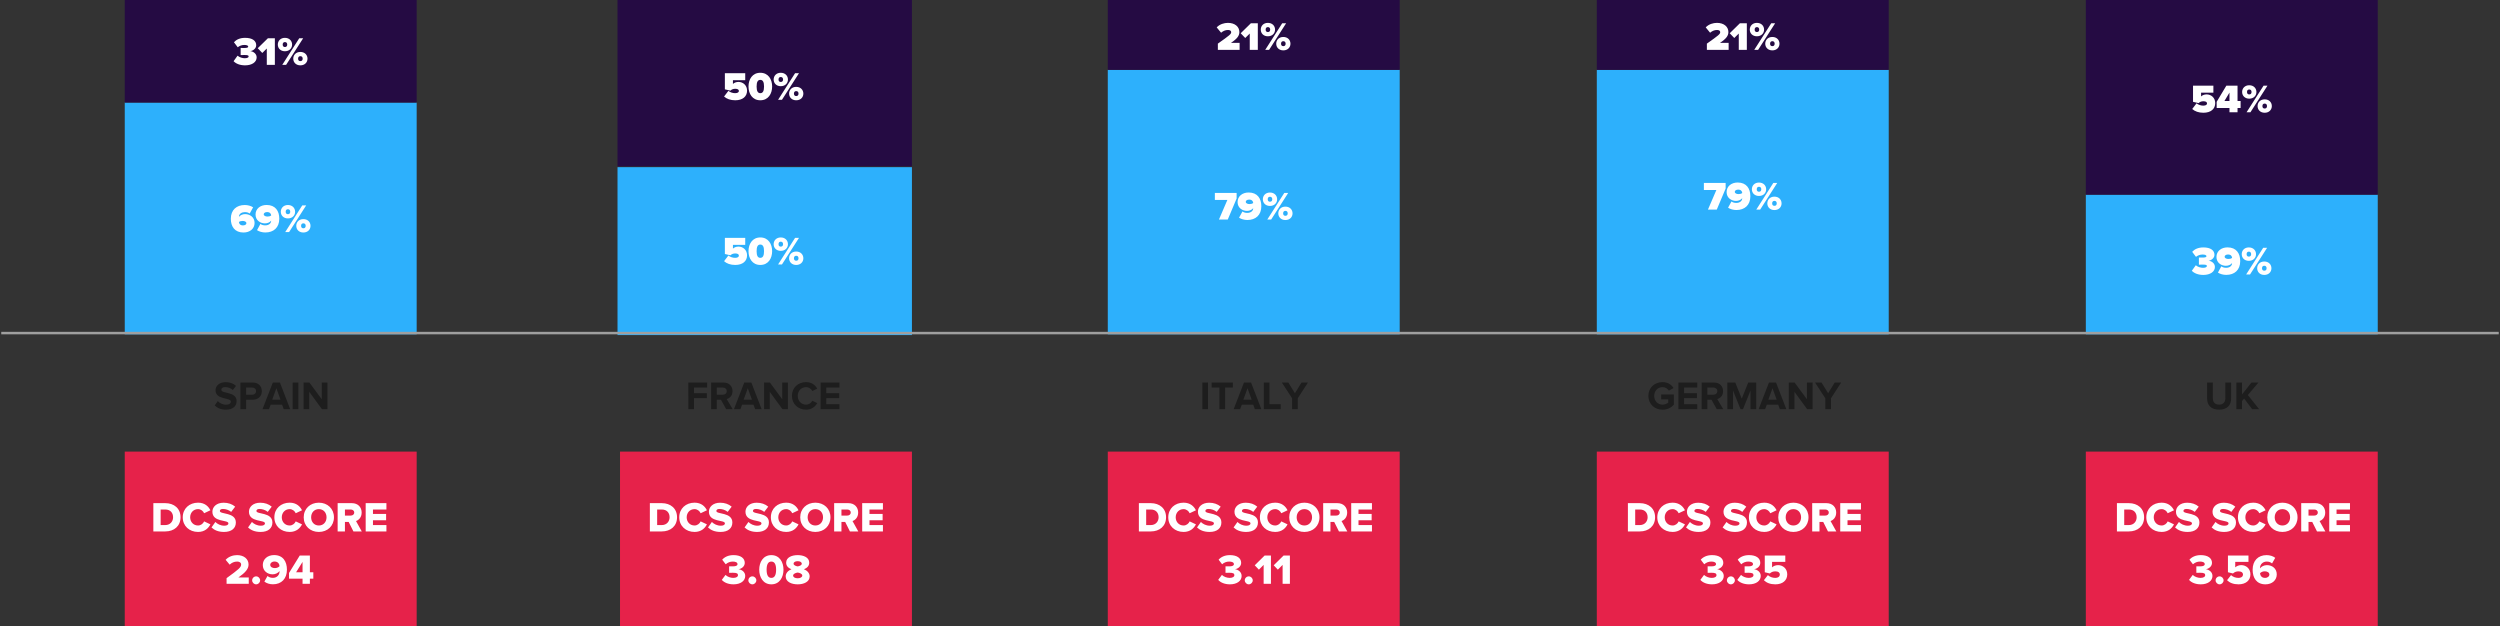 <svg xmlns="http://www.w3.org/2000/svg" width="1002" height="251" viewBox="0 0 1002 251">
    <rect x="0" y="0" width="1002" height="251" fill="#333333" stroke="none"/>
    <g fill="none" fill-rule="evenodd">
        <path fill="#1D1D1D" fill-rule="nonzero" d="M90.06 164.192c2.88 0 4.272-1.472 4.272-3.424 0-3.984-6.128-2.848-6.128-4.544 0-.64.544-1.072 1.52-1.072 1.088 0 2.24.368 3.104 1.168l1.264-1.664c-1.056-.976-2.464-1.488-4.16-1.488-2.512 0-4.048 1.472-4.048 3.248 0 4.016 6.144 2.72 6.144 4.608 0 .608-.608 1.184-1.856 1.184-1.472 0-2.64-.656-3.392-1.44l-1.232 1.728c.992 1.008 2.464 1.696 4.512 1.696zm8.08-.192v-3.792h2.72c2.304 0 3.584-1.584 3.584-3.44 0-1.872-1.264-3.44-3.584-3.44h-4.992V164h2.272zm2.416-5.792H98.14v-2.88h2.416c.896 0 1.568.544 1.568 1.44 0 .88-.672 1.44-1.568 1.44zm6.752 5.792l.672-1.808h4.576l.656 1.808h2.592l-4.112-10.672h-2.848L104.716 164h2.592zm4.624-3.808h-3.328l1.664-4.592 1.664 4.592zm7.136 3.808v-10.672h-2.272V164h2.272zm4.384 0v-6.96l5.088 6.96h2.192v-10.672h-2.272v6.704l-4.944-6.704h-2.336V164h2.272z" transform="translate(.5)"/>
        <path fill="#E6224A" d="M49.5 181H166.5V251H49.5z" transform="translate(.5)"/>
        <path fill="#FFF" fill-rule="nonzero" d="M65.74 213c3.553 0 6.12-2.159 6.12-5.678s-2.567-5.661-6.138-5.661h-4.76V213h4.778zm-.017-2.55h-1.837v-6.239h1.854c2.074 0 3.128 1.36 3.128 3.111 0 1.683-1.156 3.128-3.145 3.128zm13.157 2.754c2.738 0 4.217-1.581 4.948-3.043l-2.517-1.19c-.374.901-1.343 1.649-2.43 1.649-1.853 0-3.162-1.428-3.162-3.281 0-1.853 1.309-3.281 3.162-3.281 1.088 0 2.056.748 2.43 1.649l2.516-1.19c-.748-1.496-2.21-3.043-4.947-3.043-3.484 0-6.136 2.363-6.136 5.865 0 3.485 2.651 5.865 6.136 5.865zm10.422 0c3.042 0 4.725-1.513 4.725-3.791 0-4.216-6.409-3.162-6.409-4.607 0-.476.375-.816 1.225-.816 1.121 0 2.362.391 3.314 1.173l1.599-2.091c-1.207-1.037-2.788-1.581-4.608-1.581-2.906 0-4.522 1.7-4.522 3.604 0 4.369 6.426 3.128 6.426 4.675 0 .544-.612.935-1.615.935-1.546 0-2.805-.68-3.62-1.496l-1.547 2.193c1.139 1.088 2.737 1.802 5.032 1.802zm14.653 0c3.044 0 4.727-1.513 4.727-3.791 0-4.216-6.41-3.162-6.41-4.607 0-.476.374-.816 1.224-.816 1.123 0 2.364.391 3.316 1.173l1.597-2.091c-1.207-1.037-2.788-1.581-4.607-1.581-2.907 0-4.522 1.7-4.522 3.604 0 4.369 6.427 3.128 6.427 4.675 0 .544-.612.935-1.615.935-1.547 0-2.805-.68-3.621-1.496l-1.547 2.193c1.138 1.088 2.736 1.802 5.031 1.802zm11.645 0c2.738 0 4.217-1.581 4.948-3.043l-2.517-1.19c-.374.901-1.343 1.649-2.43 1.649-1.853 0-3.162-1.428-3.162-3.281 0-1.853 1.309-3.281 3.162-3.281 1.088 0 2.056.748 2.43 1.649l2.516-1.19c-.748-1.496-2.21-3.043-4.947-3.043-3.484 0-6.136 2.363-6.136 5.865 0 3.485 2.651 5.865 6.136 5.865zm11.697 0c3.468 0 6.052-2.414 6.052-5.865s-2.584-5.865-6.052-5.865c-3.468 0-6.07 2.414-6.07 5.865s2.602 5.865 6.07 5.865zm0-2.584c-1.888 0-3.094-1.445-3.094-3.281 0-1.853 1.206-3.281 3.093-3.281 1.87 0 3.078 1.428 3.078 3.281 0 1.836-1.207 3.281-3.078 3.281zM137.75 213v-3.808h1.496l1.904 3.808h3.35l-2.313-4.165c1.055-.374 2.262-1.428 2.262-3.4 0-2.108-1.428-3.774-3.944-3.774h-5.679V213h2.924zm2.313-6.358h-2.313v-2.431h2.313c.764 0 1.41.442 1.41 1.207 0 .799-.645 1.224-1.41 1.224zM154.377 213v-2.55h-5.39v-1.921h5.27v-2.55h-5.27v-1.768h5.39v-2.55h-8.313V213h8.313zm-55.174 21v-2.55h-4.148c2.822-1.972 4.063-3.451 4.063-5.185 0-2.278-1.921-3.774-4.59-3.774-1.581 0-3.383.561-4.59 1.887l1.615 1.938c.816-.765 1.768-1.241 3.026-1.241.833 0 1.564.408 1.564 1.19 0 1.122-.918 1.904-5.831 5.457V234h8.891zm2.958.204c.867 0 1.598-.731 1.598-1.598 0-.867-.731-1.598-1.598-1.598-.867 0-1.598.731-1.598 1.598 0 .867.731 1.598 1.598 1.598zm6.732-.017c3.434 0 5.61-2.261 5.61-5.865 0-3.264-1.564-5.848-5.151-5.848-2.635 0-4.522 1.649-4.522 3.978 0 2.414 1.904 3.74 3.944 3.74 1.139 0 2.21-.561 2.771-1.309v.136c0 1.377-1.003 2.584-2.652 2.584-.918 0-1.547-.238-2.176-.748l-1.258 2.244c.85.68 2.108 1.088 3.434 1.088zm.748-6.494c-.867 0-1.836-.391-1.836-1.343 0-.629.646-1.292 1.717-1.292 1.394 0 1.955.952 2.023 1.87-.493.527-1.19.765-1.904.765zM123.701 234v-2.074h1.377v-2.567h-1.377v-6.698h-4.063l-4.301 6.987v2.278h5.423V234h2.941zm-2.941-4.641h-2.584l2.584-4.148v4.148z" transform="translate(.5)"/>
        <path fill="#2DB0FC" d="M49.5 134L49.5 41.093 166.5 41.093 166.5 134z" transform="translate(.5)"/>
        <path fill="#250B43" d="M49.5 41.093L49.5 0 166.5 0 166.5 41.093z" transform="translate(.5)"/>
        <path fill="#FFF" fill-rule="nonzero" d="M97.728 26.192c2.768 0 4.64-1.296 4.64-3.2 0-1.472-1.344-2.368-2.528-2.496 1.36-.224 2.352-1.232 2.352-2.368 0-1.76-1.504-2.96-4.448-2.96-2.08 0-3.536.72-4.48 1.76l1.52 2.016c.736-.608 1.696-.928 2.608-.928.928 0 1.584.192 1.584.688 0 .336-.448.528-1.472.528h-.584c-.399-.002-.836-.006-.968-.016v2.864c.16-.016 1.088-.032 1.552-.032 1.424 0 1.648.208 1.648.576 0 .384-.496.72-1.552.72-.816 0-2.064-.304-2.896-1.024l-1.584 2.208c.896.96 2.496 1.664 4.608 1.664zM109.664 26V15.328h-2.784l-4.08 4 1.824 1.904 1.808-1.792V26h3.232zm4.032-5.456c1.76 0 2.88-1.184 2.88-2.672 0-1.504-1.12-2.704-2.88-2.704-1.744 0-2.848 1.2-2.848 2.704 0 1.488 1.104 2.672 2.848 2.672zm.48 5.456l6.832-10.672h-1.568L112.624 26h1.552zm-.48-7.152c-.496 0-.896-.288-.896-.976 0-.72.4-1.008.896-1.008.512 0 .928.288.928 1.008 0 .688-.416.976-.928.976zm6.192 7.344c1.744 0 2.864-1.184 2.864-2.672 0-1.504-1.12-2.704-2.864-2.704-1.744 0-2.848 1.2-2.848 2.704 0 1.488 1.104 2.672 2.848 2.672zm0-1.696c-.512 0-.912-.272-.912-.976 0-.72.4-1.008.912-1.008s.928.288.928 1.008c0 .704-.416.976-.928.976zM97.104 93.192c2.528 0 4.432-1.52 4.432-3.84 0-2.272-1.856-3.536-3.776-3.536-.976 0-1.936.384-2.48 1.088v-.032c0-1.296 1.28-1.856 2.336-1.856.784 0 1.36.144 1.968.576l1.36-2.496c-.848-.576-2.112-.928-3.328-.928-3.312 0-5.6 1.952-5.6 5.52 0 3.12 1.584 5.504 5.088 5.504zm-.208-2.848c-1.12 0-1.568-.64-1.632-1.36.432-.336.96-.432 1.504-.432.64 0 1.488.24 1.488.928 0 .448-.544.864-1.36.864zm8.944 2.832c3.312 0 5.6-1.952 5.6-5.52 0-3.12-1.584-5.504-5.088-5.504-2.528 0-4.432 1.52-4.432 3.84 0 2.272 1.856 3.536 3.776 3.536.976 0 1.936-.384 2.48-1.088v.048c0 1.04-.976 1.84-2.336 1.84-.784 0-1.36-.144-1.968-.576l-1.36 2.496c.848.576 2.112.928 3.328.928zm.848-6.384c-.64 0-1.488-.24-1.488-.928 0-.448.544-.864 1.344-.864 1.136 0 1.584.64 1.648 1.36-.432.336-.96.432-1.504.432zm8.208.752c1.76 0 2.88-1.184 2.88-2.672 0-1.504-1.12-2.704-2.88-2.704-1.744 0-2.848 1.2-2.848 2.704 0 1.488 1.104 2.672 2.848 2.672zm.48 5.456l6.832-10.672h-1.568L113.824 93h1.552zm-.48-7.152c-.496 0-.896-.288-.896-.976 0-.72.4-1.008.896-1.008.512 0 .928.288.928 1.008 0 .688-.416.976-.928.976zm6.192 7.344c1.744 0 2.864-1.184 2.864-2.672 0-1.504-1.12-2.704-2.864-2.704-1.744 0-2.848 1.2-2.848 2.704 0 1.488 1.104 2.672 2.848 2.672zm0-1.696c-.512 0-.912-.272-.912-.976 0-.72.4-1.008.912-1.008s.928.288.928 1.008c0 .704-.416.976-.928.976z" transform="translate(.5)"/>
        <path fill="#1D1D1D" fill-rule="nonzero" d="M483.664 164v-10.672h-2.272V164h2.272zm6.864 0v-8.672h3.104v-2h-8.512v2h3.12V164h2.288zm6.016 0l.672-1.808h4.576l.656 1.808h2.592l-4.112-10.672h-2.848L493.952 164h2.592zm4.624-3.808h-3.328l1.664-4.592 1.664 4.592zM512.816 164v-2h-4.512v-8.672h-2.272V164h6.784zm6.832 0v-4.368l4.08-6.304h-2.592l-2.624 4.288-2.656-4.288h-2.592l4.112 6.304V164h2.272z" transform="translate(.5)"/>
        <path fill="#E6224A" d="M443.5 181H560.5V251H443.5z" transform="translate(.5)"/>
        <path fill="#FFF" fill-rule="nonzero" d="M460.74 213c3.553 0 6.12-2.159 6.12-5.678s-2.567-5.661-6.137-5.661h-4.76V213h4.776zm-.017-2.55h-1.837v-6.239h1.853c2.075 0 3.129 1.36 3.129 3.111 0 1.683-1.156 3.128-3.145 3.128zm13.157 2.754c2.738 0 4.216-1.581 4.947-3.043l-2.515-1.19c-.375.901-1.344 1.649-2.432 1.649-1.853 0-3.161-1.428-3.161-3.281 0-1.853 1.308-3.281 3.161-3.281 1.089 0 2.058.748 2.432 1.649l2.515-1.19c-.748-1.496-2.21-3.043-4.947-3.043-3.484 0-6.137 2.363-6.137 5.865 0 3.485 2.653 5.865 6.137 5.865zm10.421 0c3.043 0 4.726-1.513 4.726-3.791 0-4.216-6.409-3.162-6.409-4.607 0-.476.375-.816 1.224-.816 1.123 0 2.363.391 3.316 1.173l1.597-2.091c-1.207-1.037-2.788-1.581-4.606-1.581-2.908 0-4.522 1.7-4.522 3.604 0 4.369 6.425 3.128 6.425 4.675 0 .544-.612.935-1.615.935-1.547 0-2.805-.68-3.62-1.496l-1.548 2.193c1.14 1.088 2.738 1.802 5.032 1.802zm14.654 0c3.043 0 4.727-1.513 4.727-3.791 0-4.216-6.41-3.162-6.41-4.607 0-.476.375-.816 1.225-.816 1.121 0 2.363.391 3.315 1.173l1.597-2.091c-1.207-1.037-2.787-1.581-4.606-1.581-2.907 0-4.522 1.7-4.522 3.604 0 4.369 6.425 3.128 6.425 4.675 0 .544-.612.935-1.615.935-1.546 0-2.805-.68-3.62-1.496l-1.548 2.193c1.14 1.088 2.738 1.802 5.032 1.802zm11.646 0c2.736 0 4.216-1.581 4.947-3.043l-2.516-1.19c-.375.901-1.344 1.649-2.432 1.649-1.853 0-3.162-1.428-3.162-3.281 0-1.853 1.31-3.281 3.163-3.281 1.087 0 2.057.748 2.43 1.649l2.517-1.19c-.749-1.496-2.21-3.043-4.947-3.043-3.486 0-6.137 2.363-6.137 5.865 0 3.485 2.651 5.865 6.137 5.865zm11.696 0c3.467 0 6.051-2.414 6.051-5.865s-2.583-5.865-6.051-5.865c-3.469 0-6.07 2.414-6.07 5.865s2.601 5.865 6.07 5.865zm0-2.584c-1.888 0-3.095-1.445-3.095-3.281 0-1.853 1.207-3.281 3.095-3.281 1.87 0 3.077 1.428 3.077 3.281 0 1.836-1.207 3.281-3.077 3.281zM532.75 213v-3.808h1.496l1.905 3.808h3.348l-2.312-4.165c1.054-.374 2.261-1.428 2.261-3.4 0-2.108-1.428-3.774-3.943-3.774h-5.678V213h2.923zm2.313-6.358h-2.313v-2.431h2.313c.764 0 1.41.442 1.41 1.207 0 .799-.646 1.224-1.41 1.224zM549.377 213v-2.55h-5.39v-1.921h5.27v-2.55h-5.27v-1.768h5.39v-2.55h-8.314V213h8.314zm-56.925 21.204c2.822 0 4.692-1.377 4.692-3.366 0-1.632-1.462-2.567-2.669-2.686 1.343-.221 2.482-1.224 2.482-2.55 0-1.87-1.615-3.111-4.505-3.111-2.091 0-3.587.765-4.539 1.836l1.411 1.836c.799-.714 1.785-1.088 2.822-1.088 1.088 0 1.904.323 1.904 1.037 0 .595-.663.884-1.836.884h-.476c-.42-.002-.9-.005-1.054-.017v2.601c.17-.017 1.037-.017 1.53-.017 1.547 0 2.023.306 2.023.952 0 .629-.646 1.105-1.904 1.105-.986 0-2.278-.391-3.094-1.19l-1.479 1.989c.884 1.02 2.516 1.785 4.692 1.785zm7.548 0c.867 0 1.598-.731 1.598-1.598 0-.867-.731-1.598-1.598-1.598-.867 0-1.598.731-1.598 1.598 0 .867.731 1.598 1.598 1.598zm8.891-.204v-11.339h-2.533l-3.961 3.91 1.666 1.751 1.904-1.921V234h2.924zm7.599 0v-11.339h-2.533l-3.961 3.91 1.666 1.751 1.904-1.921V234h2.924z" transform="translate(.5)"/>
        <path fill="#2DB0FC" d="M443.5 134L443.5 27.991 560.5 27.991 560.5 134z" transform="translate(.5)"/>
        <path fill="#250B43" d="M443.5 27.991L443.5 0 560.5 0 560.5 27.991z" transform="translate(.5)"/>
        <path fill="#FFF" fill-rule="nonzero" d="M491.584 88l3.552-8.432v-2.24h-8.72v2.816h5.008L488.048 88h3.536zm7.856.176c3.312 0 5.6-1.952 5.6-5.52 0-3.12-1.584-5.504-5.088-5.504-2.528 0-4.432 1.52-4.432 3.84 0 2.272 1.856 3.536 3.776 3.536.976 0 1.936-.384 2.48-1.088v.048c0 1.04-.976 1.84-2.336 1.84-.784 0-1.36-.144-1.968-.576l-1.36 2.496c.848.576 2.112.928 3.328.928zm.848-6.384c-.64 0-1.488-.24-1.488-.928 0-.448.544-.864 1.344-.864 1.136 0 1.584.64 1.648 1.36-.432.336-.96.432-1.504.432zm8.208.752c1.76 0 2.88-1.184 2.88-2.672 0-1.504-1.12-2.704-2.88-2.704-1.744 0-2.848 1.2-2.848 2.704 0 1.488 1.104 2.672 2.848 2.672zm.48 5.456l6.832-10.672h-1.568L507.424 88h1.552zm-.48-7.152c-.496 0-.896-.288-.896-.976 0-.72.4-1.008.896-1.008.512 0 .928.288.928 1.008 0 .688-.416.976-.928.976zm6.192 7.344c1.744 0 2.864-1.184 2.864-2.672 0-1.504-1.12-2.704-2.864-2.704-1.744 0-2.848 1.2-2.848 2.704 0 1.488 1.104 2.672 2.848 2.672zm0-1.696c-.512 0-.912-.272-.912-.976 0-.72.4-1.008.912-1.008s.928.288.928 1.008c0 .704-.416.976-.928.976zM496.336 20v-2.816h-3.472c2.544-1.68 3.376-2.88 3.376-4.336 0-2.144-1.808-3.68-4.576-3.68-1.488 0-3.28.496-4.512 1.808l1.76 2.144c.816-.688 1.68-1.104 2.816-1.104.688 0 1.232.32 1.232.832 0 .8-.464 1.2-5.344 4.64V20h8.72zm7.296 0V9.328h-2.784l-4.08 4 1.824 1.904 1.808-1.792V20h3.232zm4.032-5.456c1.76 0 2.88-1.184 2.88-2.672 0-1.504-1.12-2.704-2.88-2.704-1.744 0-2.848 1.2-2.848 2.704 0 1.488 1.104 2.672 2.848 2.672zm.48 5.456l6.832-10.672h-1.568L506.592 20h1.552zm-.48-7.152c-.496 0-.896-.288-.896-.976 0-.72.4-1.008.896-1.008.512 0 .928.288.928 1.008 0 .688-.416.976-.928.976zm6.192 7.344c1.744 0 2.864-1.184 2.864-2.672 0-1.504-1.12-2.704-2.864-2.704-1.744 0-2.848 1.2-2.848 2.704 0 1.488 1.104 2.672 2.848 2.672zm0-1.696c-.512 0-.912-.272-.912-.976 0-.72.4-1.008.912-1.008s.928.288.928 1.008c0 .704-.416.976-.928.976z" transform="translate(.5)"/>
        <path fill="#1D1D1D" fill-rule="nonzero" d="M277.652 164v-4.416h5.168v-2h-5.168v-2.256h5.28v-2h-7.552V164h2.272zm9.136 0v-3.792h1.664l2.096 3.792h2.608l-2.4-4.064c1.152-.272 2.336-1.28 2.336-3.168 0-1.984-1.36-3.44-3.584-3.44h-4.992V164h2.272zm2.384-5.792h-2.384v-2.88h2.384c.912 0 1.6.544 1.6 1.44 0 .896-.688 1.44-1.6 1.44zM296.26 164l.672-1.808h4.576l.656 1.808h2.592l-4.112-10.672h-2.848L293.668 164h2.592zm4.624-3.808h-3.328l1.664-4.592 1.664 4.592zM308.02 164v-6.96l5.088 6.96h2.192v-10.672h-2.272v6.704l-4.944-6.704h-2.336V164h2.272zm14.56.192c2.352 0 3.696-1.296 4.464-2.624l-1.952-.944c-.448.88-1.408 1.552-2.512 1.552-1.936 0-3.344-1.488-3.344-3.504s1.408-3.504 3.344-3.504c1.104 0 2.064.688 2.512 1.552l1.952-.96c-.752-1.328-2.112-2.608-4.464-2.608-3.2 0-5.68 2.24-5.68 5.52 0 3.28 2.48 5.52 5.68 5.52zm13.376-.192v-2h-5.28v-2.416h5.168v-2h-5.168v-2.256h5.28v-2h-7.552V164h7.552z" transform="translate(.5)"/>
        <path fill="#E6224A" d="M248 181H365V251H248z" transform="translate(.5)"/>
        <path fill="#FFF" fill-rule="nonzero" d="M264.74 213c3.553 0 6.12-2.159 6.12-5.678s-2.567-5.661-6.137-5.661h-4.76V213h4.776zm-.017-2.55h-1.837v-6.239h1.853c2.075 0 3.129 1.36 3.129 3.111 0 1.683-1.156 3.128-3.145 3.128zm13.157 2.754c2.738 0 4.216-1.581 4.947-3.043l-2.515-1.19c-.375.901-1.344 1.649-2.432 1.649-1.853 0-3.161-1.428-3.161-3.281 0-1.853 1.308-3.281 3.161-3.281 1.089 0 2.058.748 2.432 1.649l2.515-1.19c-.748-1.496-2.21-3.043-4.947-3.043-3.484 0-6.137 2.363-6.137 5.865 0 3.485 2.653 5.865 6.137 5.865zm10.421 0c3.043 0 4.726-1.513 4.726-3.791 0-4.216-6.409-3.162-6.409-4.607 0-.476.375-.816 1.224-.816 1.123 0 2.363.391 3.316 1.173l1.597-2.091c-1.207-1.037-2.788-1.581-4.606-1.581-2.908 0-4.522 1.7-4.522 3.604 0 4.369 6.425 3.128 6.425 4.675 0 .544-.612.935-1.615.935-1.547 0-2.805-.68-3.62-1.496l-1.548 2.193c1.14 1.088 2.738 1.802 5.032 1.802zm14.654 0c3.043 0 4.727-1.513 4.727-3.791 0-4.216-6.41-3.162-6.41-4.607 0-.476.375-.816 1.225-.816 1.121 0 2.363.391 3.315 1.173l1.597-2.091c-1.207-1.037-2.787-1.581-4.606-1.581-2.907 0-4.522 1.7-4.522 3.604 0 4.369 6.425 3.128 6.425 4.675 0 .544-.612.935-1.615.935-1.546 0-2.805-.68-3.62-1.496l-1.548 2.193c1.14 1.088 2.738 1.802 5.032 1.802zm11.646 0c2.736 0 4.216-1.581 4.947-3.043l-2.517-1.19c-.373.901-1.343 1.649-2.43 1.649-1.853 0-3.163-1.428-3.163-3.281 0-1.853 1.31-3.281 3.163-3.281 1.087 0 2.057.748 2.43 1.649l2.517-1.19c-.748-1.496-2.21-3.043-4.947-3.043-3.486 0-6.137 2.363-6.137 5.865 0 3.485 2.651 5.865 6.137 5.865zm11.695 0c3.469 0 6.053-2.414 6.053-5.865s-2.584-5.865-6.053-5.865c-3.467 0-6.068 2.414-6.068 5.865s2.6 5.865 6.068 5.865zm0-2.584c-1.887 0-3.094-1.445-3.094-3.281 0-1.853 1.207-3.281 3.094-3.281 1.87 0 3.077 1.428 3.077 3.281 0 1.836-1.207 3.281-3.077 3.281zm10.456 2.38v-3.808h1.495l1.904 3.808h3.35l-2.313-4.165c1.055-.374 2.262-1.428 2.262-3.4 0-2.108-1.428-3.774-3.945-3.774h-5.678V213h2.925zm2.311-6.358h-2.311v-2.431h2.311c.766 0 1.411.442 1.411 1.207 0 .799-.645 1.224-1.41 1.224zM353.378 213v-2.55h-5.39v-1.921h5.27v-2.55h-5.27v-1.768h5.39v-2.55h-8.313V213h8.313zm-59.883 21.204c2.822 0 4.692-1.377 4.692-3.366 0-1.632-1.462-2.567-2.669-2.686 1.343-.221 2.482-1.224 2.482-2.55 0-1.87-1.615-3.111-4.505-3.111-2.091 0-3.587.765-4.539 1.836l1.411 1.836c.799-.714 1.785-1.088 2.822-1.088 1.088 0 1.904.323 1.904 1.037 0 .595-.663.884-1.836.884h-.476c-.42-.002-.9-.005-1.054-.017v2.601c.17-.017 1.037-.017 1.53-.017 1.547 0 2.023.306 2.023.952 0 .629-.646 1.105-1.904 1.105-.986 0-2.278-.391-3.094-1.19l-1.479 1.989c.884 1.02 2.516 1.785 4.692 1.785zm7.548 0c.867 0 1.598-.731 1.598-1.598 0-.867-.731-1.598-1.598-1.598-.867 0-1.598.731-1.598 1.598 0 .867.731 1.598 1.598 1.598zm7.616 0c3.315 0 4.862-2.873 4.862-5.865s-1.547-5.848-4.862-5.848c-3.315 0-4.862 2.856-4.862 5.848s1.547 5.865 4.862 5.865zm0-2.584c-1.36 0-1.904-1.275-1.904-3.281 0-2.006.544-3.264 1.904-3.264 1.36 0 1.904 1.258 1.904 3.264s-.544 3.281-1.904 3.281zm10.557 2.584c2.448 0 4.794-.986 4.794-3.196 0-1.292-.986-2.346-2.295-2.856 1.207-.459 2.125-1.275 2.125-2.635 0-2.193-2.414-3.026-4.624-3.026-2.227 0-4.624.833-4.624 3.026 0 1.36.901 2.176 2.108 2.635-1.309.51-2.295 1.564-2.295 2.856 0 2.227 2.363 3.196 4.811 3.196zm0-7.191c-.697-.102-1.649-.459-1.649-1.071 0-.629.646-1.02 1.649-1.02.969 0 1.632.391 1.632 1.02 0 .612-.935.969-1.632 1.071zm0 4.76c-1.088 0-1.836-.442-1.836-1.105 0-.697 1.105-1.105 1.836-1.19.714.085 1.836.493 1.836 1.19 0 .663-.782 1.105-1.836 1.105z" transform="translate(.5)"/>
        <path fill="#2DB0FC" d="M247 134.298L247 67 365 67 365 134.298z" transform="translate(.5)"/>
        <path fill="#250B43" d="M247 66.702L247 0 365 0 365 66.702z" transform="translate(.5)"/>
        <path fill="#FFF" fill-rule="nonzero" d="M294.172 106.192c2.992 0 4.752-1.52 4.752-3.872 0-2.128-1.616-3.488-3.44-3.488-.896 0-1.712.32-2.224.816v-1.504h4.928v-2.816h-8.16v6.48l2.224.512c.544-.512 1.168-.736 1.984-.736.992 0 1.408.4 1.408.88 0 .448-.432.88-1.504.88-.928 0-1.968-.32-2.704-.928l-1.728 2.272c1.04.944 2.56 1.504 4.464 1.504zm10.064 0c3.184 0 4.736-2.624 4.736-5.52 0-2.896-1.552-5.504-4.736-5.504-3.184 0-4.736 2.608-4.736 5.504 0 2.896 1.552 5.52 4.736 5.52zm0-2.848c-1.024 0-1.488-.864-1.488-2.672 0-1.808.464-2.656 1.488-2.656s1.488.848 1.488 2.656c0 1.808-.464 2.672-1.488 2.672zm8.192-2.8c1.76 0 2.88-1.184 2.88-2.672 0-1.504-1.12-2.704-2.88-2.704-1.744 0-2.848 1.2-2.848 2.704 0 1.488 1.104 2.672 2.848 2.672zm.48 5.456l6.832-10.672h-1.568L311.356 106h1.552zm-.48-7.152c-.496 0-.896-.288-.896-.976 0-.72.4-1.008.896-1.008.512 0 .928.288.928 1.008 0 .688-.416.976-.928.976zm6.192 7.344c1.744 0 2.864-1.184 2.864-2.672 0-1.504-1.12-2.704-2.864-2.704-1.744 0-2.848 1.2-2.848 2.704 0 1.488 1.104 2.672 2.848 2.672zm0-1.696c-.512 0-.912-.272-.912-.976 0-.72.4-1.008.912-1.008s.928.288.928 1.008c0 .704-.416.976-.928.976zM294.172 40.192c2.992 0 4.752-1.52 4.752-3.872 0-2.128-1.616-3.488-3.44-3.488-.896 0-1.712.32-2.224.816v-1.504h4.928v-2.816h-8.16v6.48l2.224.512c.544-.512 1.168-.736 1.984-.736.992 0 1.408.4 1.408.88 0 .448-.432.88-1.504.88-.928 0-1.968-.32-2.704-.928l-1.728 2.272c1.04.944 2.56 1.504 4.464 1.504zm10.064 0c3.184 0 4.736-2.624 4.736-5.52 0-2.896-1.552-5.504-4.736-5.504-3.184 0-4.736 2.608-4.736 5.504 0 2.896 1.552 5.52 4.736 5.52zm0-2.848c-1.024 0-1.488-.864-1.488-2.672 0-1.808.464-2.656 1.488-2.656s1.488.848 1.488 2.656c0 1.808-.464 2.672-1.488 2.672zm8.192-2.8c1.76 0 2.88-1.184 2.88-2.672 0-1.504-1.12-2.704-2.88-2.704-1.744 0-2.848 1.2-2.848 2.704 0 1.488 1.104 2.672 2.848 2.672zm.48 5.456l6.832-10.672h-1.568L311.356 40h1.552zm-.48-7.152c-.496 0-.896-.288-.896-.976 0-.72.4-1.008.896-1.008.512 0 .928.288.928 1.008 0 .688-.416.976-.928.976zm6.192 7.344c1.744 0 2.864-1.184 2.864-2.672 0-1.504-1.12-2.704-2.864-2.704-1.744 0-2.848 1.2-2.848 2.704 0 1.488 1.104 2.672 2.848 2.672zm0-1.696c-.512 0-.912-.272-.912-.976 0-.72.4-1.008.912-1.008s.928.288.928 1.008c0 .704-.416.976-.928.976z" transform="translate(.5)"/>
        <path fill="#1D1D1D" fill-rule="nonzero" d="M665.852 164.208c1.936 0 3.456-.8 4.544-2.016v-4.096h-5.088v1.984h2.816v1.28c-.432.4-1.328.816-2.272.816-1.936 0-3.344-1.488-3.344-3.504s1.408-3.504 3.344-3.504c1.136 0 2.048.64 2.528 1.392l1.888-1.024c-.8-1.264-2.192-2.384-4.416-2.384-3.12 0-5.68 2.144-5.68 5.52 0 3.36 2.56 5.536 5.68 5.536zm13.904-.208v-2h-5.28v-2.416h5.168v-2h-5.168v-2.256h5.28v-2h-7.552V164h7.552zm4.048 0v-3.792h1.664l2.096 3.792h2.608l-2.4-4.064c1.152-.272 2.336-1.28 2.336-3.168 0-1.984-1.36-3.44-3.584-3.44h-4.992V164h2.272zm2.384-5.792h-2.384v-2.88h2.384c.912 0 1.6.544 1.6 1.44 0 .896-.688 1.44-1.6 1.44zm7.904 5.792v-7.472L697.1 164h.992l3.008-7.472V164h2.288v-10.672h-3.2l-2.592 6.448-2.592-6.448h-3.184V164h2.272zm12.864 0l.672-1.808h4.576l.656 1.808h2.592l-4.112-10.672h-2.848L704.364 164h2.592zm4.624-3.808h-3.328l1.664-4.592 1.664 4.592zm7.136 3.808v-6.96l5.088 6.96h2.192v-10.672h-2.272v6.704l-4.944-6.704h-2.336V164h2.272zm14.64 0v-4.368l4.08-6.304h-2.592l-2.624 4.288-2.656-4.288h-2.592l4.112 6.304V164h2.272z" transform="translate(.5)"/>
        <path fill="#E6224A" d="M639.5 181H756.5V251H639.5z" transform="translate(.5)"/>
        <path fill="#FFF" fill-rule="nonzero" d="M656.74 213c3.553 0 6.12-2.159 6.12-5.678s-2.567-5.661-6.138-5.661h-4.76V213h4.778zm-.018-2.55h-1.836v-6.239h1.854c2.073 0 3.127 1.36 3.127 3.111 0 1.683-1.155 3.128-3.144 3.128zm13.159 2.754c2.736 0 4.216-1.581 4.947-3.043l-2.516-1.19c-.375.901-1.344 1.649-2.432 1.649-1.852 0-3.162-1.428-3.162-3.281 0-1.853 1.31-3.281 3.163-3.281 1.087 0 2.057.748 2.43 1.649l2.516-1.19c-.747-1.496-2.21-3.043-4.947-3.043-3.485 0-6.136 2.363-6.136 5.865 0 3.485 2.651 5.865 6.136 5.865zm10.42 0c3.043 0 4.726-1.513 4.726-3.791 0-4.216-6.409-3.162-6.409-4.607 0-.476.374-.816 1.224-.816 1.123 0 2.364.391 3.316 1.173l1.597-2.091c-1.207-1.037-2.788-1.581-4.606-1.581-2.908 0-4.523 1.7-4.523 3.604 0 4.369 6.427 3.128 6.427 4.675 0 .544-.612.935-1.615.935-1.548 0-2.805-.68-3.621-1.496l-1.548 2.193c1.14 1.088 2.737 1.802 5.033 1.802zm14.654 0c3.043 0 4.726-1.513 4.726-3.791 0-4.216-6.409-3.162-6.409-4.607 0-.476.374-.816 1.224-.816 1.123 0 2.364.391 3.316 1.173l1.597-2.091c-1.207-1.037-2.788-1.581-4.606-1.581-2.908 0-4.523 1.7-4.523 3.604 0 4.369 6.427 3.128 6.427 4.675 0 .544-.612.935-1.615.935-1.548 0-2.805-.68-3.621-1.496l-1.548 2.193c1.14 1.088 2.737 1.802 5.033 1.802zm11.645 0c2.737 0 4.216-1.581 4.947-3.043l-2.515-1.19c-.375.901-1.344 1.649-2.432 1.649-1.853 0-3.162-1.428-3.162-3.281 0-1.853 1.31-3.281 3.163-3.281 1.087 0 2.057.748 2.43 1.649l2.517-1.19c-.749-1.496-2.21-3.043-4.947-3.043-3.486 0-6.138 2.363-6.138 5.865 0 3.485 2.653 5.865 6.138 5.865zm11.697 0c3.467 0 6.051-2.414 6.051-5.865s-2.583-5.865-6.051-5.865c-3.469 0-6.07 2.414-6.07 5.865s2.601 5.865 6.07 5.865zm0-2.584c-1.888 0-3.095-1.445-3.095-3.281 0-1.853 1.207-3.281 3.095-3.281 1.87 0 3.077 1.428 3.077 3.281 0 1.836-1.207 3.281-3.077 3.281zM728.75 213v-3.808h1.496l1.905 3.808h3.348l-2.312-4.165c1.054-.374 2.261-1.428 2.261-3.4 0-2.108-1.428-3.774-3.943-3.774h-5.678V213h2.923zm2.313-6.358h-2.313v-2.431h2.313c.764 0 1.41.442 1.41 1.207 0 .799-.646 1.224-1.41 1.224zM745.377 213v-2.55h-5.39v-1.921h5.27v-2.55h-5.27v-1.768h5.39v-2.55h-8.314V213h8.314zm-59.688 21.204c2.822 0 4.692-1.377 4.692-3.366 0-1.632-1.462-2.567-2.668-2.686 1.342-.221 2.481-1.224 2.481-2.55 0-1.87-1.615-3.111-4.505-3.111-2.09 0-3.587.765-4.538 1.836l1.41 1.836c.8-.714 1.785-1.088 2.822-1.088 1.088 0 1.904.323 1.904 1.037 0 .595-.663.884-1.836.884h-.476c-.42-.002-.899-.005-1.053-.017v2.601c.17-.017 1.037-.017 1.53-.017 1.547 0 2.023.306 2.023.952 0 .629-.646 1.105-1.904 1.105-.986 0-2.279-.391-3.095-1.19L681 232.419c.884 1.02 2.515 1.785 4.692 1.785zm7.548 0c.867 0 1.598-.731 1.598-1.598 0-.867-.73-1.598-1.597-1.598-.868 0-1.599.731-1.599 1.598 0 .867.731 1.598 1.599 1.598zm7.276 0c2.822 0 4.692-1.377 4.692-3.366 0-1.632-1.462-2.567-2.668-2.686 1.342-.221 2.481-1.224 2.481-2.55 0-1.87-1.615-3.111-4.505-3.111-2.09 0-3.587.765-4.538 1.836l1.41 1.836c.8-.714 1.786-1.088 2.822-1.088 1.089 0 1.904.323 1.904 1.037 0 .595-.663.884-1.835.884h-.477c-.42-.002-.899-.005-1.053-.017v2.601c.17-.017 1.037-.017 1.53-.017 1.546 0 2.022.306 2.022.952 0 .629-.645 1.105-1.904 1.105-.986 0-2.278-.391-3.093-1.19l-1.48 1.989c.885 1.02 2.516 1.785 4.692 1.785zm10.524 0c2.94 0 4.793-1.564 4.793-4.012 0-2.278-1.734-3.689-3.654-3.689-1.004 0-1.888.374-2.432.901v-2.193h5.304v-2.55h-8.227v6.698l2.023.493c.628-.595 1.342-.85 2.243-.85 1.173 0 1.769.544 1.769 1.309 0 .697-.612 1.309-1.853 1.309-1.089 0-2.16-.391-2.942-1.105l-1.597 2.04c1.053 1.037 2.567 1.649 4.572 1.649z" transform="translate(.5)"/>
        <path fill="#2DB0FC" d="M639.5 134.009L639.5 28 756.5 28 756.5 134.009z" transform="translate(.5)"/>
        <path fill="#250B43" d="M639.5 27.991L639.5 0 756.5 0 756.5 27.991z" transform="translate(.5)"/>
        <path fill="#FFF" fill-rule="nonzero" d="M692.336 20v-2.816h-3.472c2.544-1.68 3.376-2.88 3.376-4.336 0-2.144-1.808-3.68-4.576-3.68-1.488 0-3.28.496-4.512 1.808l1.76 2.144c.816-.688 1.68-1.104 2.816-1.104.688 0 1.232.32 1.232.832 0 .8-.464 1.2-5.344 4.64V20h8.72zm7.296 0V9.328h-2.784l-4.08 4 1.824 1.904 1.808-1.792V20h3.232zm4.032-5.456c1.76 0 2.88-1.184 2.88-2.672 0-1.504-1.12-2.704-2.88-2.704-1.744 0-2.848 1.2-2.848 2.704 0 1.488 1.104 2.672 2.848 2.672zm.48 5.456l6.832-10.672h-1.568L702.592 20h1.552zm-.48-7.152c-.496 0-.896-.288-.896-.976 0-.72.4-1.008.896-1.008.512 0 .928.288.928 1.008 0 .688-.416.976-.928.976zm6.192 7.344c1.744 0 2.864-1.184 2.864-2.672 0-1.504-1.12-2.704-2.864-2.704-1.744 0-2.848 1.2-2.848 2.704 0 1.488 1.104 2.672 2.848 2.672zm0-1.696c-.512 0-.912-.272-.912-.976 0-.72.4-1.008.912-1.008s.928.288.928 1.008c0 .704-.416.976-.928.976zM687.584 84l3.552-8.432v-2.24h-8.72v2.816h5.008L684.048 84h3.536zm7.856.176c3.312 0 5.6-1.952 5.6-5.52 0-3.12-1.584-5.504-5.088-5.504-2.528 0-4.432 1.52-4.432 3.84 0 2.272 1.856 3.536 3.776 3.536.976 0 1.936-.384 2.48-1.088v.048c0 1.04-.976 1.84-2.336 1.84-.784 0-1.36-.144-1.968-.576l-1.36 2.496c.848.576 2.112.928 3.328.928zm.848-6.384c-.64 0-1.488-.24-1.488-.928 0-.448.544-.864 1.344-.864 1.136 0 1.584.64 1.648 1.36-.432.336-.96.432-1.504.432zm8.208.752c1.76 0 2.88-1.184 2.88-2.672 0-1.504-1.12-2.704-2.88-2.704-1.744 0-2.848 1.2-2.848 2.704 0 1.488 1.104 2.672 2.848 2.672zm.48 5.456l6.832-10.672h-1.568L703.424 84h1.552zm-.48-7.152c-.496 0-.896-.288-.896-.976 0-.72.4-1.008.896-1.008.512 0 .928.288.928 1.008 0 .688-.416.976-.928.976zm6.192 7.344c1.744 0 2.864-1.184 2.864-2.672 0-1.504-1.12-2.704-2.864-2.704-1.744 0-2.848 1.2-2.848 2.704 0 1.488 1.104 2.672 2.848 2.672zm0-1.696c-.512 0-.912-.272-.912-.976 0-.72.4-1.008.912-1.008s.928.288.928 1.008c0 .704-.416.976-.928.976z" transform="translate(.5)"/>
        <path fill="#1D1D1D" fill-rule="nonzero" d="M888.92 164.192c3.248 0 4.816-1.808 4.816-4.464v-6.4h-2.32v6.336c0 1.488-.848 2.512-2.496 2.512-1.648 0-2.512-1.024-2.512-2.512v-6.336h-2.304v6.416c0 2.624 1.568 4.448 4.816 4.448zm9.184-.192v-3.28l.832-.992 3.232 4.272h2.8l-4.528-5.664 4.24-5.008h-2.8l-3.776 4.768v-4.768h-2.272V164h2.272z" transform="translate(.5)"/>
        <path fill="#E6224A" d="M835.5 181H952.5V251H835.5z" transform="translate(.5)"/>
        <path fill="#FFF" fill-rule="nonzero" d="M852.74 213c3.553 0 6.12-2.159 6.12-5.678s-2.567-5.661-6.138-5.661h-4.76V213h4.778zm-.018-2.55h-1.836v-6.239h1.854c2.073 0 3.127 1.36 3.127 3.111 0 1.683-1.155 3.128-3.144 3.128zm13.159 2.754c2.736 0 4.216-1.581 4.947-3.043l-2.516-1.19c-.375.901-1.344 1.649-2.432 1.649-1.852 0-3.162-1.428-3.162-3.281 0-1.853 1.31-3.281 3.163-3.281 1.087 0 2.057.748 2.43 1.649l2.516-1.19c-.747-1.496-2.21-3.043-4.947-3.043-3.485 0-6.136 2.363-6.136 5.865 0 3.485 2.651 5.865 6.136 5.865zm10.42 0c3.043 0 4.726-1.513 4.726-3.791 0-4.216-6.409-3.162-6.409-4.607 0-.476.374-.816 1.224-.816 1.123 0 2.364.391 3.316 1.173l1.597-2.091c-1.207-1.037-2.788-1.581-4.606-1.581-2.908 0-4.523 1.7-4.523 3.604 0 4.369 6.427 3.128 6.427 4.675 0 .544-.612.935-1.615.935-1.548 0-2.805-.68-3.621-1.496l-1.548 2.193c1.14 1.088 2.737 1.802 5.033 1.802zm14.654 0c3.043 0 4.726-1.513 4.726-3.791 0-4.216-6.409-3.162-6.409-4.607 0-.476.374-.816 1.224-.816 1.123 0 2.364.391 3.316 1.173l1.597-2.091c-1.207-1.037-2.788-1.581-4.606-1.581-2.908 0-4.523 1.7-4.523 3.604 0 4.369 6.427 3.128 6.427 4.675 0 .544-.612.935-1.615.935-1.548 0-2.805-.68-3.621-1.496l-1.548 2.193c1.14 1.088 2.737 1.802 5.033 1.802zm11.645 0c2.737 0 4.216-1.581 4.947-3.043l-2.515-1.19c-.375.901-1.344 1.649-2.432 1.649-1.853 0-3.162-1.428-3.162-3.281 0-1.853 1.31-3.281 3.163-3.281 1.087 0 2.057.748 2.43 1.649l2.517-1.19c-.749-1.496-2.21-3.043-4.947-3.043-3.486 0-6.138 2.363-6.138 5.865 0 3.485 2.653 5.865 6.138 5.865zm11.697 0c3.467 0 6.051-2.414 6.051-5.865s-2.583-5.865-6.051-5.865c-3.469 0-6.07 2.414-6.07 5.865s2.601 5.865 6.07 5.865zm0-2.584c-1.888 0-3.095-1.445-3.095-3.281 0-1.853 1.207-3.281 3.095-3.281 1.87 0 3.077 1.428 3.077 3.281 0 1.836-1.207 3.281-3.077 3.281zM924.75 213v-3.808h1.496l1.905 3.808h3.348l-2.312-4.165c1.054-.374 2.261-1.428 2.261-3.4 0-2.108-1.428-3.774-3.943-3.774h-5.678V213h2.923zm2.313-6.358h-2.313v-2.431h2.313c.764 0 1.41.442 1.41 1.207 0 .799-.646 1.224-1.41 1.224zM941.377 213v-2.55h-5.39v-1.921h5.27v-2.55h-5.27v-1.768h5.39v-2.55h-8.314V213h8.314zm-59.815 21.204c2.822 0 4.692-1.377 4.692-3.366 0-1.632-1.462-2.567-2.669-2.686 1.343-.221 2.482-1.224 2.482-2.55 0-1.87-1.615-3.111-4.505-3.111-2.091 0-3.587.765-4.539 1.836l1.411 1.836c.799-.714 1.785-1.088 2.822-1.088 1.088 0 1.904.323 1.904 1.037 0 .595-.663.884-1.836.884h-.476c-.42-.002-.9-.005-1.054-.017v2.601c.17-.017 1.037-.017 1.53-.017 1.547 0 2.023.306 2.023.952 0 .629-.646 1.105-1.904 1.105-.986 0-2.278-.391-3.094-1.19l-1.479 1.989c.884 1.02 2.516 1.785 4.692 1.785zm7.548 0c.867 0 1.598-.731 1.598-1.598 0-.867-.731-1.598-1.598-1.598-.867 0-1.598.731-1.598 1.598 0 .867.731 1.598 1.598 1.598zm7.565 0c2.941 0 4.794-1.564 4.794-4.012 0-2.278-1.734-3.689-3.655-3.689-1.003 0-1.887.374-2.431.901v-2.193h5.304v-2.55h-8.228v6.698l2.023.493c.629-.595 1.343-.85 2.244-.85 1.173 0 1.768.544 1.768 1.309 0 .697-.612 1.309-1.853 1.309-1.088 0-2.159-.391-2.941-1.105l-1.598 2.04c1.054 1.037 2.567 1.649 4.573 1.649zm10.829 0c2.635 0 4.522-1.649 4.522-3.978 0-2.414-1.887-3.723-3.927-3.723-1.156 0-2.227.544-2.788 1.292v-.136c0-1.581 1.275-2.584 2.652-2.584.935 0 1.547.238 2.176.748l1.275-2.244c-.85-.663-2.108-1.088-3.451-1.088-3.434 0-5.61 2.244-5.61 5.865 0 3.247 1.564 5.848 5.151 5.848zm-.187-2.584c-1.377 0-1.921-.952-2.006-1.87.493-.51 1.19-.765 1.904-.765.884 0 1.853.391 1.853 1.343 0 .629-.663 1.292-1.751 1.292z" transform="translate(.5)"/>
        <path fill="#2DB0FC" d="M835.5 134L835.5 78.018 952.5 78.018 952.5 134z" transform="translate(.5)"/>
        <path fill="#250B43" d="M835.5 78.018L835.5 0 952.5 0 952.5 78.018z" transform="translate(.5)"/>
        <path fill="#FFF" fill-rule="nonzero" d="M882.592 110.192c2.768 0 4.64-1.296 4.64-3.2 0-1.472-1.344-2.368-2.528-2.496 1.36-.224 2.352-1.232 2.352-2.368 0-1.76-1.504-2.96-4.448-2.96-2.08 0-3.536.72-4.48 1.76l1.52 2.016c.736-.608 1.696-.928 2.608-.928.928 0 1.584.192 1.584.688 0 .336-.448.528-1.472.528h-.584c-.399-.002-.836-.006-.968-.016v2.864c.16-.016 1.088-.032 1.552-.032 1.424 0 1.648.208 1.648.576 0 .384-.496.72-1.552.72-.816 0-2.064-.304-2.896-1.024l-1.584 2.208c.896.96 2.496 1.664 4.608 1.664zm9.184-.016c3.312 0 5.6-1.952 5.6-5.52 0-3.12-1.584-5.504-5.088-5.504-2.528 0-4.432 1.52-4.432 3.84 0 2.272 1.856 3.536 3.776 3.536.976 0 1.936-.384 2.48-1.088v.048c0 1.04-.976 1.84-2.336 1.84-.784 0-1.36-.144-1.968-.576l-1.36 2.496c.848.576 2.112.928 3.328.928zm.848-6.384c-.64 0-1.488-.24-1.488-.928 0-.448.544-.864 1.344-.864 1.136 0 1.584.64 1.648 1.36-.432.336-.96.432-1.504.432zm8.208.752c1.76 0 2.88-1.184 2.88-2.672 0-1.504-1.12-2.704-2.88-2.704-1.744 0-2.848 1.2-2.848 2.704 0 1.488 1.104 2.672 2.848 2.672zm.48 5.456l6.832-10.672h-1.568L899.76 110h1.552zm-.48-7.152c-.496 0-.896-.288-.896-.976 0-.72.4-1.008.896-1.008.512 0 .928.288.928 1.008 0 .688-.416.976-.928.976zm6.192 7.344c1.744 0 2.864-1.184 2.864-2.672 0-1.504-1.12-2.704-2.864-2.704-1.744 0-2.848 1.2-2.848 2.704 0 1.488 1.104 2.672 2.848 2.672zm0-1.696c-.512 0-.912-.272-.912-.976 0-.72.4-1.008.912-1.008s.928.288.928 1.008c0 .704-.416.976-.928.976zM882.608 45.192c2.992 0 4.752-1.52 4.752-3.872 0-2.128-1.616-3.488-3.44-3.488-.896 0-1.712.32-2.224.816v-1.504h4.928v-2.816h-8.16v6.48l2.224.512c.544-.512 1.168-.736 1.984-.736.992 0 1.408.4 1.408.88 0 .448-.432.88-1.504.88-.928 0-1.968-.32-2.704-.928l-1.728 2.272c1.04.944 2.56 1.504 4.464 1.504zM896.304 45v-1.712h1.232v-2.816h-1.232v-6.144h-4.48l-3.888 6.48v2.48h5.136V45h3.232zm-3.232-4.528h-2.016l2.016-3.36v3.36zm7.92-.928c1.76 0 2.88-1.184 2.88-2.672 0-1.504-1.12-2.704-2.88-2.704-1.744 0-2.848 1.2-2.848 2.704 0 1.488 1.104 2.672 2.848 2.672zm.48 5.456l6.832-10.672h-1.568L899.92 45h1.552zm-.48-7.152c-.496 0-.896-.288-.896-.976 0-.72.4-1.008.896-1.008.512 0 .928.288.928 1.008 0 .688-.416.976-.928.976zm6.192 7.344c1.744 0 2.864-1.184 2.864-2.672 0-1.504-1.12-2.704-2.864-2.704-1.744 0-2.848 1.2-2.848 2.704 0 1.488 1.104 2.672 2.848 2.672zm0-1.696c-.512 0-.912-.272-.912-.976 0-.72.4-1.008.912-1.008s.928.288.928 1.008c0 .704-.416.976-.928.976z" transform="translate(.5)"/>
        <path fill="#9F9F9F" fill-rule="nonzero" d="M1001 133L1001 134 0 134 0 133z" transform="translate(.5)"/>
    </g>
</svg>
